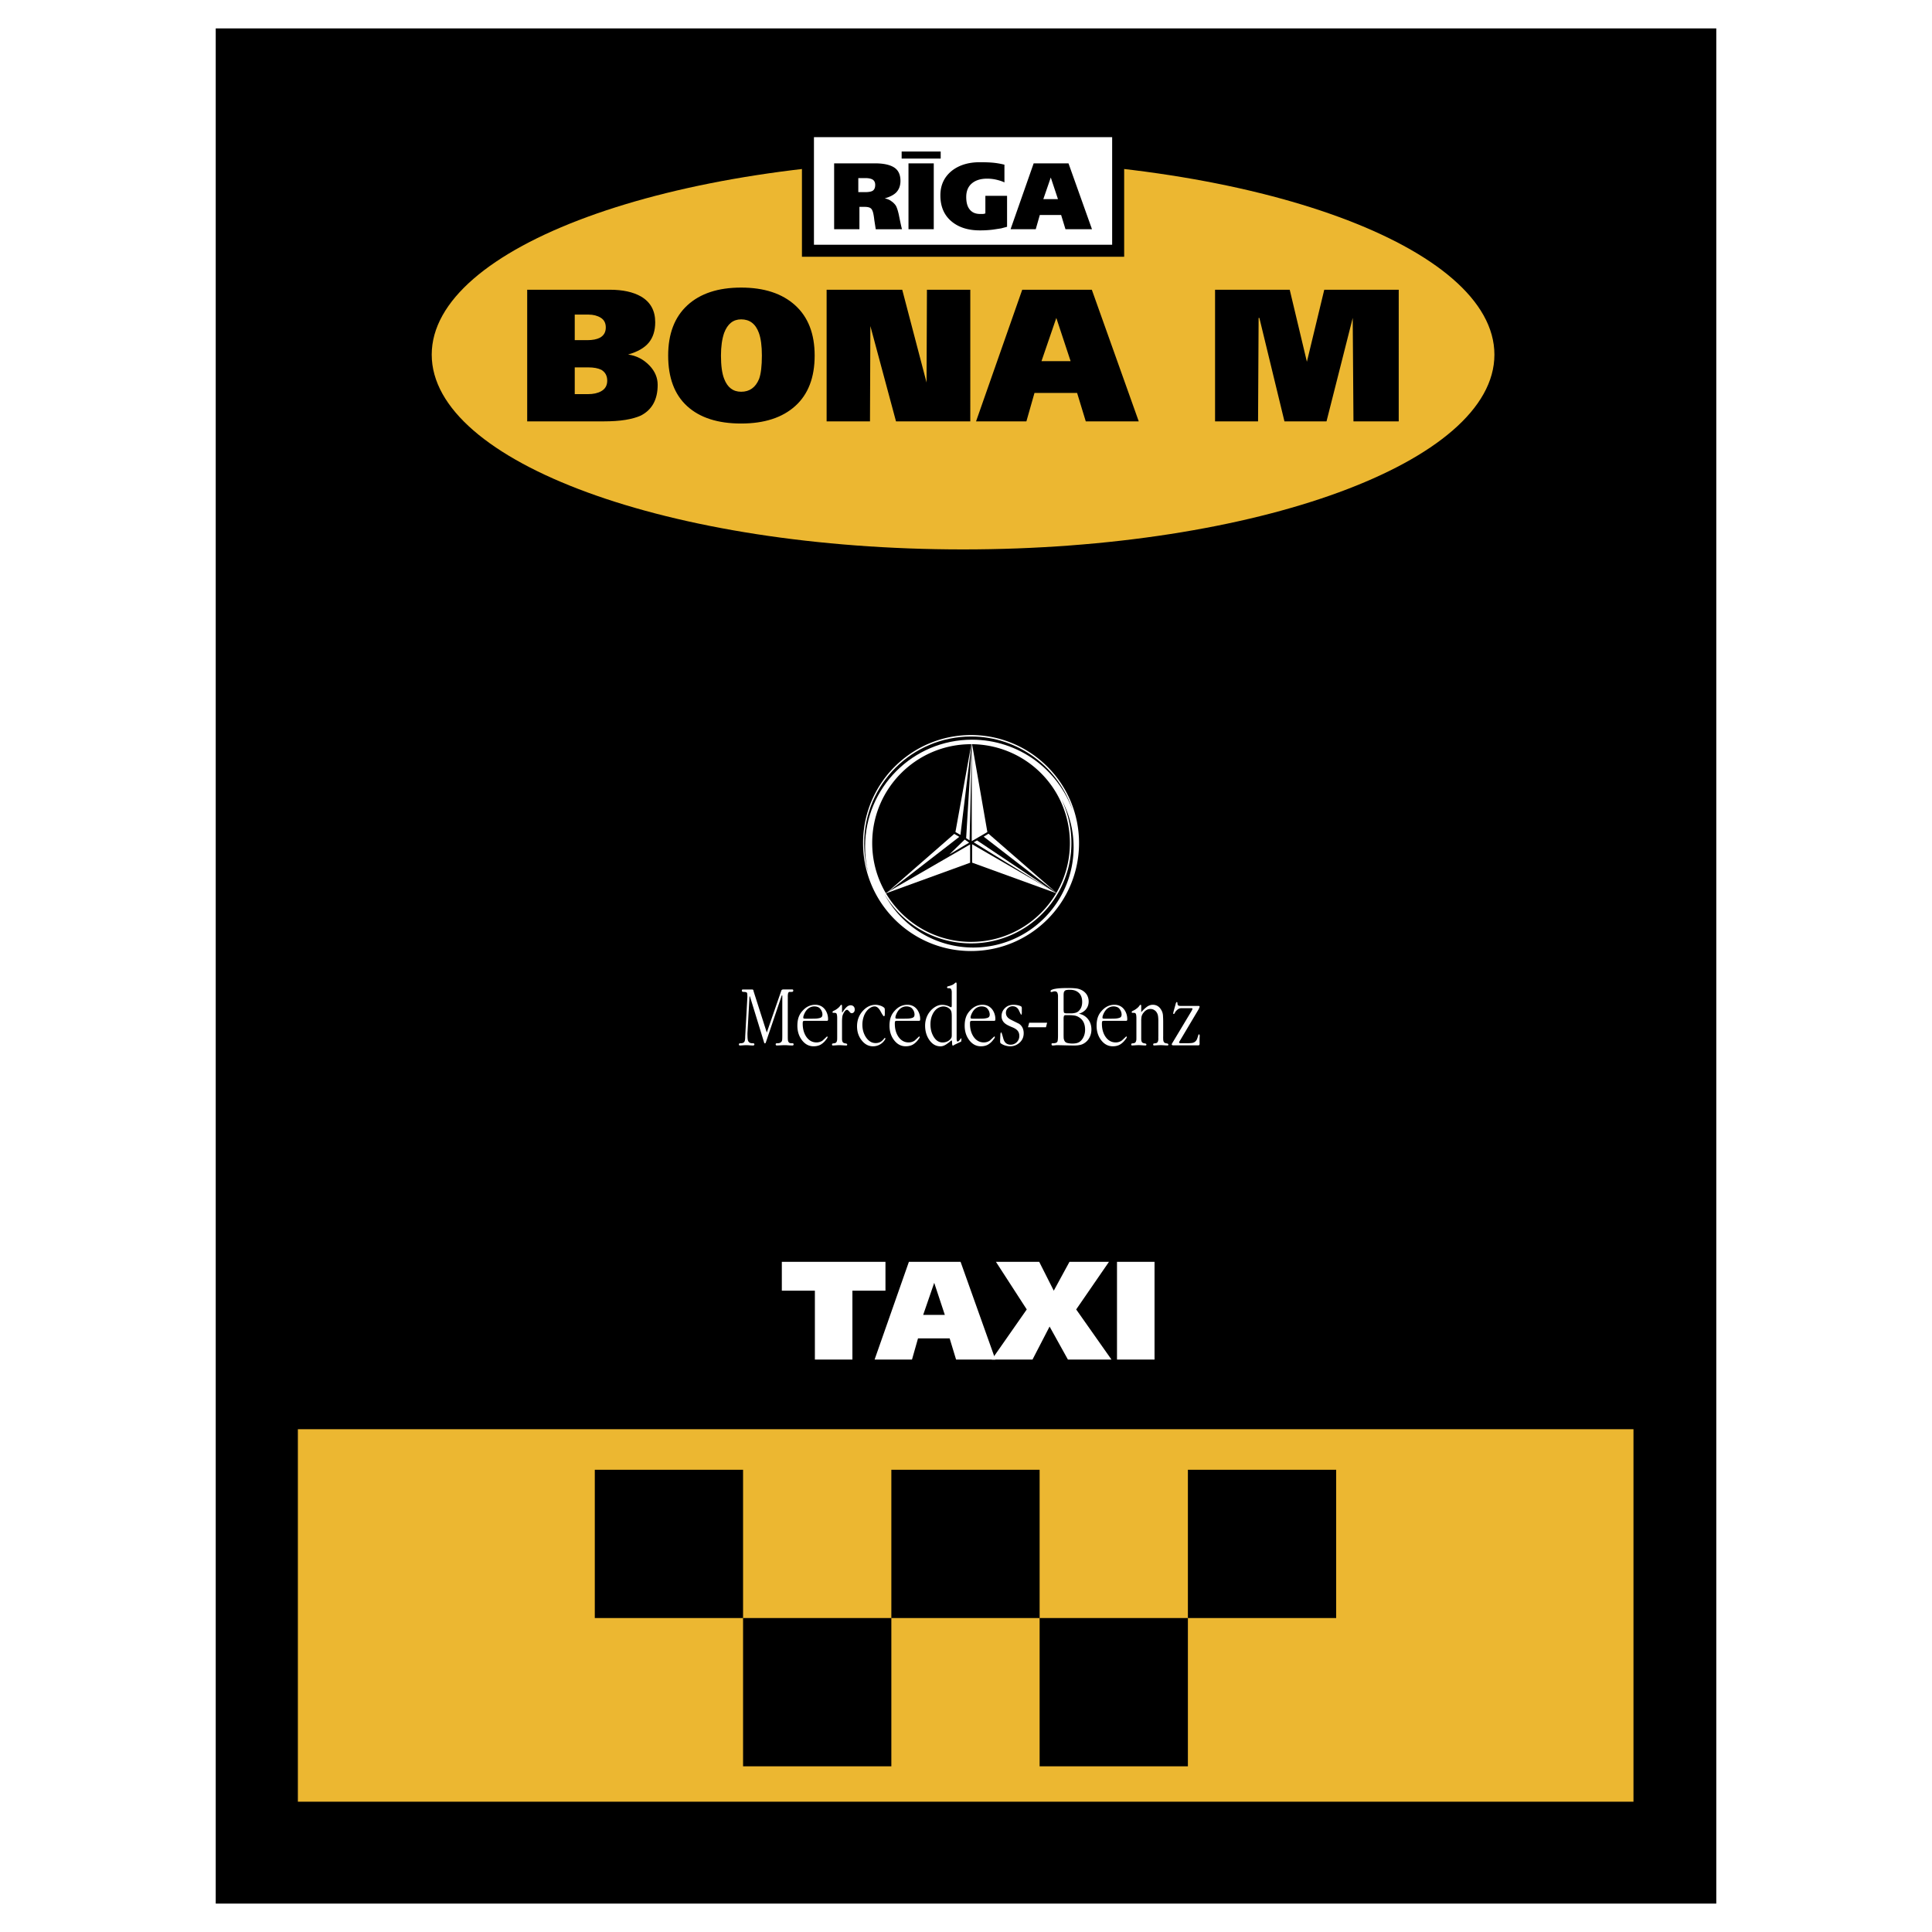 <svg xmlns="http://www.w3.org/2000/svg" width="2500" height="2500" viewBox="0 0 192.756 192.756"><g fill-rule="evenodd" clip-rule="evenodd"><path fill="#fff" d="M0 0h192.756v192.756H0V0z"/><path fill="#fff" d="M105.396 89.111l-8.508-3.088-8.4 3.033 6.781-5.937 1.674-8.952 1.578 8.952 6.875 5.992z"/><path d="M171.234 189.922H21.523V2.834h149.711v187.088z"/><path d="M96.882 94.885c5.95 0 10.774-4.825 10.774-10.774 0-5.951-4.824-10.776-10.774-10.776-5.951 0-10.774 4.825-10.774 10.776 0 5.949 4.824 10.774 10.774 10.774zM87.02 84.11c0-5.447 4.416-9.862 9.862-9.862a9.86 9.86 0 0 1 9.862 9.862c0 5.446-4.414 9.861-9.862 9.861-5.446.001-9.862-4.414-9.862-9.861z" fill="#fff"/><path d="M88.233 89.183a10.026 10.026 0 0 0 8.871 5.353c5.529 0 10.01-4.481 10.01-10.01a9.995 9.995 0 0 0-1.211-4.771 9.972 9.972 0 0 1 .99 4.356c0 5.528-4.48 10.01-10.009 10.01a10.032 10.032 0 0 1-8.651-4.938z"/><path d="M86.616 87.025c-.223-.859-.305-1.631-.305-2.56 0-5.89 4.775-10.666 10.667-10.666 4.659 0 8.625 2.989 10.077 7.154-1.357-4.33-5.395-7.471-10.171-7.471-5.89 0-10.665 4.776-10.665 10.666 0 .993.135 1.954.389 2.866l.008.011z"/><path fill="#fff" d="M88.266 89.173l8.521-4.924v1.827l-8.521 3.097zM105.482 89.153l-8.493-4.922v1.836l8.493 3.086zM96.955 74.077l1.555 8.938-1.559.907.004-9.845zM98.143 83.474l.48-.295 6.826 5.942-7.306-5.647z"/><path fill="#fff" d="M95.708 83.493l-.5-.296-6.917 6.034 7.417-5.738zM95.823 83.299l-.5-.286 1.631-9-1.131 9.286zM97.15 84.037l.329-.189 7.798 5.217-8.127-5.028zM96.735 83.844l-.342-.221.572-9.493-.23 9.714zM96.252 83.76l.441.309-1.974 1.181 1.533-1.49zM75.212 98.982l1.291 4.037 1.449-4.184c.03-.078.096-.117.197-.117h.888c.072 0 .108.035.108.104 0 .045-.012.08-.036.104-.023.023-.068.035-.134.035h-.125c-.072 0-.115.002-.13.008s-.035.027-.059.062a.385.385 0 0 0-.049.166 1.832 1.832 0 0 0-.014.227c.003.119.003.199 0 .24v3.68c0 .225.005.373.014.441s.031.127.067.178a.239.239 0 0 0 .116.098.507.507 0 0 0 .16.023h.134c.06.012.089.051.089.117 0 .072-.044.107-.133.107-.083 0-.215-.004-.396-.016s-.274-.016-.28-.016c-.101 0-.264.004-.489.016s-.344.016-.356.016c-.089 0-.133-.035-.133-.107 0-.061.019-.096.058-.104a.699.699 0 0 1 .165-.014.576.576 0 0 0 .183-.031c.056-.021.108-.057.156-.104s.075-.117.084-.213c.009-.096.013-.227.013-.393v-4.031h-.053l-1.57 4.635a.775.775 0 0 1-.036.092c-.019.039-.042.061-.071.061-.048 0-.084-.053-.106-.16l-1.392-4.527h-.044l-.204 3.68c0 .373.015.605.045.699.06.195.203.293.431.293.071 0 .126.006.161.018.036.012.054.045.054.1 0 .072-.051.107-.152.107-.072 0-.18-.004-.324-.016s-.252-.016-.323-.016a5.55 5.55 0 0 0-.364.016 8.95 8.95 0 0 1-.266.016c-.078 0-.116-.035-.116-.107 0-.049.018-.08.054-.096a.373.373 0 0 1 .134-.021c.186 0 .309-.057.369-.168.047-.088.071-.254.071-.496l.219-3.947c0-.24-.015-.381-.044-.422-.042-.061-.155-.09-.339-.09a.26.26 0 0 1-.121-.027c-.033-.016-.049-.055-.049-.111 0-.068.036-.104.107-.104H75.038c.06 0 .101.023.125.072.014.067.032.13.049.19zM80.209 101.621c-.044-.008-.067-.043-.067-.102 0-.07.021-.16.063-.266.042-.107.081-.189.117-.25.107-.195.242-.342.403-.443a.97.97 0 0 1 .52-.15c.125 0 .242.02.35.062a.577.577 0 0 1 .269.213c.059.076.106.16.139.252s.05.182.05.271c0 .107-.021.186-.063.24a.391.391 0 0 1-.21.119 1.627 1.627 0 0 1-.3.053c-.102.01-.242.014-.421.014H80.386a.798.798 0 0 1-.177-.013zm2.407.072a1.62 1.62 0 0 0-.25-.895 1.203 1.203 0 0 0-.456-.422 1.264 1.264 0 0 0-.571-.129c-.488 0-.911.199-1.268.6a1.833 1.833 0 0 0-.397.66c-.08.238-.12.514-.12.83 0 .564.154 1.047.464 1.449.309.4.691.602 1.149.602.231 0 .435-.039.611-.115.175-.078.346-.209.513-.389.042-.049.092-.111.151-.189.083-.102.125-.176.125-.215 0-.049-.021-.072-.062-.072-.143.139-.289.275-.437.41a1.048 1.048 0 0 1-.607.184c-.417 0-.756-.189-1.018-.566-.238-.354-.357-.791-.357-1.312 0-.139.016-.219.049-.244.033-.023.115-.035.246-.035h2.145c.059-.001.09-.05.09-.152zM83.527 103.365v-1.799c0-.094-.006-.186-.018-.271s-.035-.148-.065-.188c-.03-.037-.098-.057-.202-.057h-.092c-.062 0-.092-.023-.092-.072 0-.053.05-.1.148-.143a1.59 1.59 0 0 0 .337-.205c.126-.094.216-.184.27-.266.018-.025.037-.049.059-.076.021-.027.046-.041.076-.041.042 0 .062.049.062.143v.553c0 .047.012.07.036.07.112-.186.232-.346.363-.482.147-.156.301-.234.461-.234.118 0 .215.037.291.113.077.074.116.18.116.316 0 .109-.029.195-.089.262s-.13.098-.213.098c-.071 0-.133-.035-.186-.105-.13-.154-.219-.232-.266-.232-.071 0-.139.037-.204.107-.042.041-.094.121-.159.236s-.107.236-.125.363a3.814 3.814 0 0 0-.026.504v1.674c0 .143.021.25.062.324.04.074.126.119.258.139.13.016.196.055.196.115 0 .066-.029.098-.088.098-.077 0-.173-.004-.288-.012a9.387 9.387 0 0 0-.377-.02c-.077 0-.205.004-.385.016a10.61 10.61 0 0 1-.279.016c-.065 0-.098-.029-.098-.09 0-.053.013-.084.039-.096a.668.668 0 0 1 .192-.035c.103-.014.175-.057.219-.131s.065-.184.065-.324c.002-.113.002-.201.002-.268zM88.278 100.936v.186c0 .09-.006.156-.018.201s-.036.066-.071.066c-.047 0-.16-.162-.334-.488-.176-.326-.373-.49-.593-.49a.768.768 0 0 0-.375.104 1.338 1.338 0 0 0-.339.264 1.79 1.79 0 0 0-.375.646 2.465 2.465 0 0 0-.133.801c0 .479.118.898.356 1.262.262.387.583.58.964.58.167 0 .315-.031.446-.096s.252-.168.366-.309c.059-.074.095-.111.106-.111.036 0 .054.025.054.072 0 .037-.03.094-.089.172a1.38 1.38 0 0 1-1.149.593c-.435 0-.807-.195-1.119-.588-.312-.393-.468-.859-.468-1.4 0-.596.186-1.104.557-1.521.371-.42.801-.631 1.288-.631.142 0 .295.027.458.078.163.049.298.121.405.217.042.035.062.109.062.223l.001.169zM89.4 101.621c-.044-.008-.066-.043-.066-.102 0-.07.021-.16.062-.266.042-.107.081-.189.117-.25.107-.195.241-.342.403-.443.161-.1.334-.15.52-.15.125 0 .241.02.349.062a.572.572 0 0 1 .269.213.886.886 0 0 1 .189.523c0 .107-.021.186-.063.24a.39.39 0 0 1-.211.119 1.602 1.602 0 0 1-.299.053c-.102.01-.242.014-.422.014H89.576a.799.799 0 0 1-.176-.013zm2.406.072a1.62 1.62 0 0 0-.25-.895 1.203 1.203 0 0 0-.456-.422 1.254 1.254 0 0 0-.57-.129c-.488 0-.911.199-1.267.6-.185.201-.317.422-.397.66s-.121.514-.121.83c0 .564.155 1.047.464 1.449.309.4.692.602 1.149.602.233 0 .435-.039.611-.115.175-.078.346-.209.513-.389.041-.049.092-.111.15-.189.083-.102.126-.176.126-.215 0-.049-.021-.072-.063-.072-.143.139-.289.275-.437.41a1.046 1.046 0 0 1-.608.184c-.416 0-.755-.189-1.017-.566-.238-.354-.357-.791-.357-1.312 0-.139.017-.219.049-.244.033-.023.115-.035.246-.035h2.146c.06-.001.089-.05.089-.152zM94.958 103.293a.879.879 0 0 1-.014.156.318.318 0 0 1-.058.139.866.866 0 0 1-.369.316 1.132 1.132 0 0 1-.466.104c-.369 0-.668-.191-.899-.572-.213-.35-.32-.762-.32-1.238 0-.469.11-.873.332-1.213.223-.338.521-.527.896-.57h.071a.907.907 0 0 1 .658.285c.077.09.125.189.142.299.018.109.027.252.027.424V103.293zm.421-5.268c-.036 0-.086.033-.151.1a.982.982 0 0 1-.294.172 3.115 3.115 0 0 1-.347.107c-.064.012-.097.045-.097.1 0 .047.022.078.07.09h.116c.117 0 .196.045.237.133a.833.833 0 0 1 .044.32V100.29c0 .137-.021.205-.063.205a.423.423 0 0 1-.141-.055 1.68 1.68 0 0 0-.747-.188c-.226 0-.442.059-.648.176a1.945 1.945 0 0 0-.558.469 2.133 2.133 0 0 0-.372.654 2.34 2.34 0 0 0-.129.781c0 .559.146 1.043.438 1.451.291.408.656.609 1.095.609.178 0 .363-.061.553-.182.189-.121.368-.26.534-.414.031 0 .05.033.059.096.01.066.014.129.014.186 0 .078.007.137.023.18.014.047.033.066.057.066.023 0 .07-.027.143-.08l.58-.279c.053-.023.084-.041.097-.053s.019-.045.019-.1l.009-.117c.012-.072 0-.107-.036-.107-.061.08-.12.154-.176.221-.057.068-.109.102-.158.102-.047 0-.078-.029-.09-.084a1.236 1.236 0 0 1-.017-.238v-5.42c-.002-.095-.022-.144-.064-.144zM96.901 101.621c-.044-.008-.067-.043-.067-.102 0-.07.021-.16.062-.266.042-.107.08-.189.118-.25.107-.195.24-.342.402-.443.16-.1.334-.15.52-.15.125 0 .242.02.35.062a.584.584 0 0 1 .27.213.905.905 0 0 1 .188.523.391.391 0 0 1-.062.24.384.384 0 0 1-.209.119c-.1.027-.199.045-.303.053-.1.01-.24.014-.42.014H97.078a.793.793 0 0 1-.177-.013zm2.406.072a1.63 1.63 0 0 0-.25-.895 1.208 1.208 0 0 0-.455-.422 1.266 1.266 0 0 0-.57-.129c-.488 0-.912.199-1.269.6-.185.201-.317.422-.397.66s-.12.514-.12.83c0 .564.153 1.047.462 1.449.31.4.692.602 1.151.602.23 0 .436-.039.611-.115.174-.078.346-.209.51-.389.043-.049.094-.111.152-.189.084-.102.125-.176.125-.215 0-.049-.021-.072-.062-.072-.143.139-.289.275-.438.41a1.042 1.042 0 0 1-.605.184c-.418 0-.758-.189-1.018-.566-.239-.354-.358-.791-.358-1.312 0-.139.016-.219.049-.244.033-.023.115-.035.247-.035h2.145c.058-.001.09-.05.09-.152zM99.783 103.799l.027-.598c.01-.131.041-.197.088-.197.025 0 .092.205.203.613.109.406.352.611.73.611a.86.86 0 0 0 .867-.875c0-.18-.041-.33-.125-.455-.096-.152-.281-.287-.555-.4-.34-.137-.576-.256-.705-.357a.913.913 0 0 1-.387-.768c0-.166.033-.32.098-.459.064-.141.158-.264.275-.369.119-.107.248-.184.385-.229.135-.045.287-.068.453-.068.123 0 .254.014.389.041.131.027.246.064.342.111a.227.227 0 0 1 .059.07.4.4 0 0 1 .021.152 1.27 1.27 0 0 0 0 .178 1.745 1.745 0 0 0 0 .205.777.777 0 0 1-.014.164c-.008.045-.027.066-.059.066-.012 0-.082-.139-.215-.42-.129-.281-.346-.422-.648-.422a.65.65 0 0 0-.445.182.614.614 0 0 0-.205.479c0 .281.152.5.455.662.281.143.568.287.861.43.303.215.455.527.455.938 0 .398-.148.725-.447.975-.262.221-.562.33-.904.33-.135 0-.291-.023-.459-.07a1.38 1.38 0 0 1-.434-.197.173.173 0 0 1-.1-.15 3.355 3.355 0 0 1-.006-.173zM104.357 102.488h-1.793l.116-.451h1.793l-.116.451zM106.117 99.293c0-.076.004-.15.014-.223a.305.305 0 0 1 .059-.16.305.305 0 0 1 .178-.129 1.83 1.83 0 0 1 .4-.029c.338 0 .615.092.828.273.25.209.373.521.373.938 0 .344-.088.617-.266.818a.739.739 0 0 1-.375.258 1.692 1.692 0 0 1-.488.064h-.385c-.158 0-.256-.021-.289-.068-.033-.043-.049-.164-.049-.359v-1.383zm-.617 4.621c-.047.113-.186.17-.41.17l-.107.004c-.047.004-.072.033-.072.086 0 .092.039.135.115.135.055 0 .131-.004.227-.016.1-.012.172-.016.219-.016.035 0 .283.004.738.016.457.012.787.016.988.016.232 0 .439-.023.623-.07s.359-.141.525-.281.299-.318.395-.535c.1-.217.15-.451.15-.707 0-.434-.131-.799-.391-1.096a1.442 1.442 0 0 0-.875-.48 1.4 1.4 0 0 0 .68-.393c.205-.227.311-.504.311-.832 0-.25-.066-.48-.195-.689a1.343 1.343 0 0 0-.465-.424 1.628 1.628 0 0 0-.617-.191 7.235 7.235 0 0 0-.793-.035c-.293 0-.553.006-.783.021a4.197 4.197 0 0 0-.619.084c-.072.02-.145.043-.219.076s-.111.078-.111.139c0 .053.027.08.082.08.021 0 .07-.012.145-.035a.618.618 0 0 1 .193-.037c.131 0 .221.055.268.16a.946.946 0 0 1 .055.367v3.887c-.002.325-.022.524-.057.596l.658-2.562c.027-.047.086-.07.182-.07h.258c.25 0 .461.014.631.043.172.031.334.102.49.215.359.248.541.648.541 1.199 0 .195-.031.383-.092.564-.064.18-.152.338-.268.471a.894.894 0 0 1-.391.271c-.146.047-.316.07-.512.07-.16 0-.303-.014-.428-.041a.592.592 0 0 1-.25-.092c-.098-.076-.164-.207-.195-.389a9.559 9.559 0 0 1-.008-.471v-1.426c0-.184.014-.299.041-.346l-.657 2.564zM110.062 101.621c-.047-.008-.068-.043-.068-.102 0-.07.02-.16.061-.266.045-.107.08-.189.119-.25.107-.195.24-.342.4-.443a.98.98 0 0 1 .871-.088.584.584 0 0 1 .27.213.905.905 0 0 1 .188.523.391.391 0 0 1-.062.24c-.041.053-.111.092-.211.119a1.608 1.608 0 0 1-.301.053c-.102.01-.242.014-.42.014H110.235a.76.76 0 0 1-.173-.013zm2.405.072c0-.336-.084-.635-.252-.895a1.189 1.189 0 0 0-.453-.422 1.268 1.268 0 0 0-.572-.129c-.486 0-.908.199-1.266.6-.186.201-.318.422-.398.66s-.119.514-.119.83c0 .564.154 1.047.461 1.449.311.4.693.602 1.152.602.23 0 .436-.039.609-.115.176-.078.348-.209.512-.389.041-.049.094-.111.152-.189.084-.102.125-.176.125-.215 0-.049-.021-.072-.062-.072-.143.139-.289.275-.438.41a1.042 1.042 0 0 1-.605.184c-.418 0-.756-.189-1.018-.566-.24-.354-.357-.791-.357-1.312 0-.139.016-.219.047-.244.033-.023.117-.035.248-.035h2.145c.058-.001.089-.05.089-.152zM113.379 103.365v-1.799c0-.094-.008-.186-.018-.271a.42.42 0 0 0-.066-.188c-.031-.037-.098-.057-.203-.057h-.09c-.062 0-.094-.023-.094-.072 0-.053.051-.1.148-.143.1-.041.211-.109.338-.205.125-.094.215-.184.27-.266l.057-.076a.098.098 0 0 1 .076-.041c.045 0 .064.049.064.145v.598c.166-.199.346-.371.541-.52s.4-.223.613-.223c.354 0 .629.162.824.482.117.184.184.391.193.623.014.23.02.434.02.605v1.406a2.88 2.88 0 0 0 0 .268c0 .141.021.25.062.324s.127.119.258.139c.129.016.195.055.195.115 0 .066-.027.098-.08.098a4.29 4.29 0 0 1-.295-.012 8.79 8.79 0 0 0-.373-.02c-.076 0-.301.01-.67.031-.062 0-.096-.029-.096-.09 0-.053.012-.084.039-.096a.698.698 0 0 1 .195-.035c.104-.014.176-.057.217-.131s.064-.184.064-.324a2.945 2.945 0 0 1 0-.268v-1.521c0-.16-.01-.307-.027-.438s-.053-.242-.107-.338a.715.715 0 0 0-.273-.293.713.713 0 0 0-.381-.107c-.271 0-.506.129-.699.385a.922.922 0 0 0-.186.363 2.366 2.366 0 0 0-.035.461v1.758c0 .141.021.25.061.322.041.074.127.121.258.139.133.018.197.055.197.115 0 .066-.031.098-.088.098-.076 0-.174-.004-.289-.012s-.24-.016-.375-.02c-.076 0-.207.004-.387.016s-.271.016-.279.016c-.064 0-.096-.029-.096-.09 0-.053.012-.084.039-.096a.642.642 0 0 1 .191-.035c.102-.014.174-.057.219-.131a.659.659 0 0 0 .066-.324c.002-.11.002-.198.002-.265zM119.59 100.689l-1.836 3.09a1.01 1.01 0 0 0-.072.113.308.308 0 0 0-.045.117c0 .037.037.061.115.074h.75c.154 0 .289-.01.404-.023a.623.623 0 0 0 .504-.353c.031-.07.07-.182.117-.33.016-.055.031-.098.039-.131.008-.031.029-.049.057-.049.02 0 .035.014.051.041a.352.352 0 0 1 .021.146c-.006.086-.01.135-.01.154l-.008.439c.006.053.008.098.008.133 0 .127-.037.186-.115.182h-2.513c-.1 0-.152-.035-.152-.1 0-.025.021-.07.062-.137a.488.488 0 0 1 .045-.074l1.883-3.137c.01-.023.025-.061.049-.107a.34.34 0 0 0 .031-.09c0-.041-.039-.061-.115-.061H117.938c-.076 0-.141.004-.195.012a.52.52 0 0 0-.164.064.938.938 0 0 0-.186.146.778.778 0 0 0-.166.213l-.045.088c-.023.037-.049.055-.07.055-.043 0-.064-.023-.064-.07l.045-.203.189-.67a.625.625 0 0 1 .043-.143c.023-.07.051-.104.08-.104.047 0 .072.045.072.137 0 .113.037.188.115.223a.69.69 0 0 0 .238.027h1.732c.082 0 .123.02.123.062 0 .031-.01.072-.033.123-.019.054-.043.1-.062.143z"/><path d="M149.098 35.383c0 10.732-23.736 19.432-53.012 19.432-29.278 0-53.013-8.7-53.013-19.432s23.734-19.431 53.013-19.431c29.275 0 53.012 8.698 53.012 19.431z" fill="#ecb731"/><path d="M58.699 36.654c.54 0 .974.081 1.3.243.39.236.584.597.584 1.082 0 .486-.207.841-.622 1.063-.339.188-.773.281-1.3.281h-1.319v-2.669h1.357zm1.518 5.386c.84 0 1.568-.049 2.183-.149.614-.101 1.128-.245 1.542-.433 1.116-.577 1.674-1.597 1.674-3.064 0-.7-.263-1.333-.79-1.896-.602-.639-1.323-1.014-2.164-1.127.94-.265 1.627-.656 2.061-1.177.432-.522.648-1.204.648-2.046 0-1.155-.471-2.01-1.411-2.562-.791-.452-1.824-.679-3.104-.679h-8.258V42.04h7.619zm-1.505-10.653c.476 0 .883.103 1.221.311.339.208.507.533.507.973 0 .465-.194.806-.582 1.02-.313.163-.733.246-1.258.246h-1.258v-2.55h1.37zM72.25 33.21c.339-.898.903-1.348 1.693-1.348.854 0 1.443.449 1.769 1.348.2.549.301 1.304.301 2.263 0 1.048-.094 1.828-.282 2.34-.351.848-.948 1.272-1.788 1.272-.802 0-1.367-.43-1.693-1.291-.213-.536-.319-1.31-.319-2.321 0-.897.107-1.652.319-2.263zm7.083-2.752c-1.299-1.177-3.095-1.766-5.391-1.766-2.295 0-4.082.589-5.361 1.766-1.279 1.178-1.918 2.849-1.918 5.016 0 2.217.632 3.9 1.9 5.053 1.266 1.152 3.06 1.728 5.379 1.728 2.309 0 4.108-.582 5.4-1.747 1.292-1.165 1.937-2.843 1.937-5.034.001-2.167-.647-3.838-1.946-5.016zM82.472 42.04V28.907h7.544l2.427 9.257.038-9.257h4.326V42.04h-7.412l-2.558-9.51-.038 9.51h-4.327zM105.389 31.719l1.426 4.315h-2.906l1.48-4.315zm-2.985 10.321l.807-2.836h4.252l.865 2.836h5.285l-4.682-13.133h-6.943L97.381 42.04h5.023zM121.227 42.04V28.907h7.449l1.713 7.186 1.732-7.186h7.43V42.04h-4.516l-.074-10.321-2.615 10.321h-4.196l-2.502-10.321h-.076l-.056 10.321h-4.289z"/><path fill="#fff" stroke="#000" stroke-width="1.198" stroke-miterlimit="2.613" d="M111.559 25.017h-30.95V13.085h30.95v11.932z"/><path d="M86.331 17.767c.282 0 .511.04.686.123.201.106.302.292.302.555 0 .252-.067.436-.203.551-.134.117-.41.174-.823.174h-.66v-1.403h.698zm-.586 5.104V20.64h.564c.157 0 .3.022.429.066a.486.486 0 0 1 .287.282c.081.145.151.471.207.979l.141.904H90c-.031-.043-.142-.536-.33-1.478-.094-.409-.191-.701-.292-.876a1.656 1.656 0 0 0-.462-.453c-.156-.125-.373-.217-.649-.272.514-.145.894-.34 1.139-.584.288-.295.433-.681.433-1.159 0-.628-.213-1.077-.64-1.347-.427-.269-1.061-.405-1.901-.405h-4.076v6.574h2.523zM90.64 16.297h2.522v6.574H90.64v-6.574zM100.475 19.538v3.089l-.6.16-.812.123a10.06 10.06 0 0 1-1.307.075c-1.149 0-2.078-.289-2.787-.867-.766-.622-1.147-1.498-1.147-2.627 0-1.035.392-1.862 1.176-2.478.722-.552 1.64-.828 2.758-.828.609 0 1.09.021 1.443.061a7.97 7.97 0 0 1 1.014.184v1.771c-.164-.088-.408-.172-.734-.255a4.07 4.07 0 0 0-.998-.122c-.641 0-1.146.159-1.521.476-.373.317-.559.768-.559 1.352 0 .515.099.911.301 1.188.237.338.597.507 1.073.507h.271c.082 0 .17-.019.264-.057v-1.751h2.165v-.001zM104.836 17.71l.717 2.157h-1.461l.744-2.157zm-1.5 5.161l.406-1.422h2.127l.434 1.422h2.645l-2.344-6.574h-3.475l-2.305 6.574h2.512zM93.853 15.822h-3.895v-.705h3.895v.705z"/><path fill="#fff" d="M88.343 125.893v2.878h-3.298v6.875h-3.744v-6.875h-3.298v-2.878h10.34zM93.207 127.988l1.06 3.201h-2.162l1.102-3.201zm-2.218 7.658l.601-2.113h3.157l.643 2.113h3.924l-3.477-9.754h-5.156l-3.423 9.754h3.731z"/><path fill="#fff" d="M102.439 130.643l-3.074-4.75h4.317l1.453 2.878 1.566-2.878h3.94l-3.27 4.75 3.522 5.003h-4.346l-1.83-3.296-1.705 3.296h-4.067l3.494-5.003zM111.443 125.893h3.745v9.753h-3.745v-9.753z"/><path d="M29.719 142.592v37.166h133.253v-37.166H29.719zm103.59 18.838h-14.793v14.795h-14.793V161.43H88.93v14.795H74.136V161.43H59.343v-14.791h14.793v14.791H88.93v-14.791h14.793v14.791h14.793v-14.791h14.793v14.791z" fill="#ecb731"/></g></svg>
